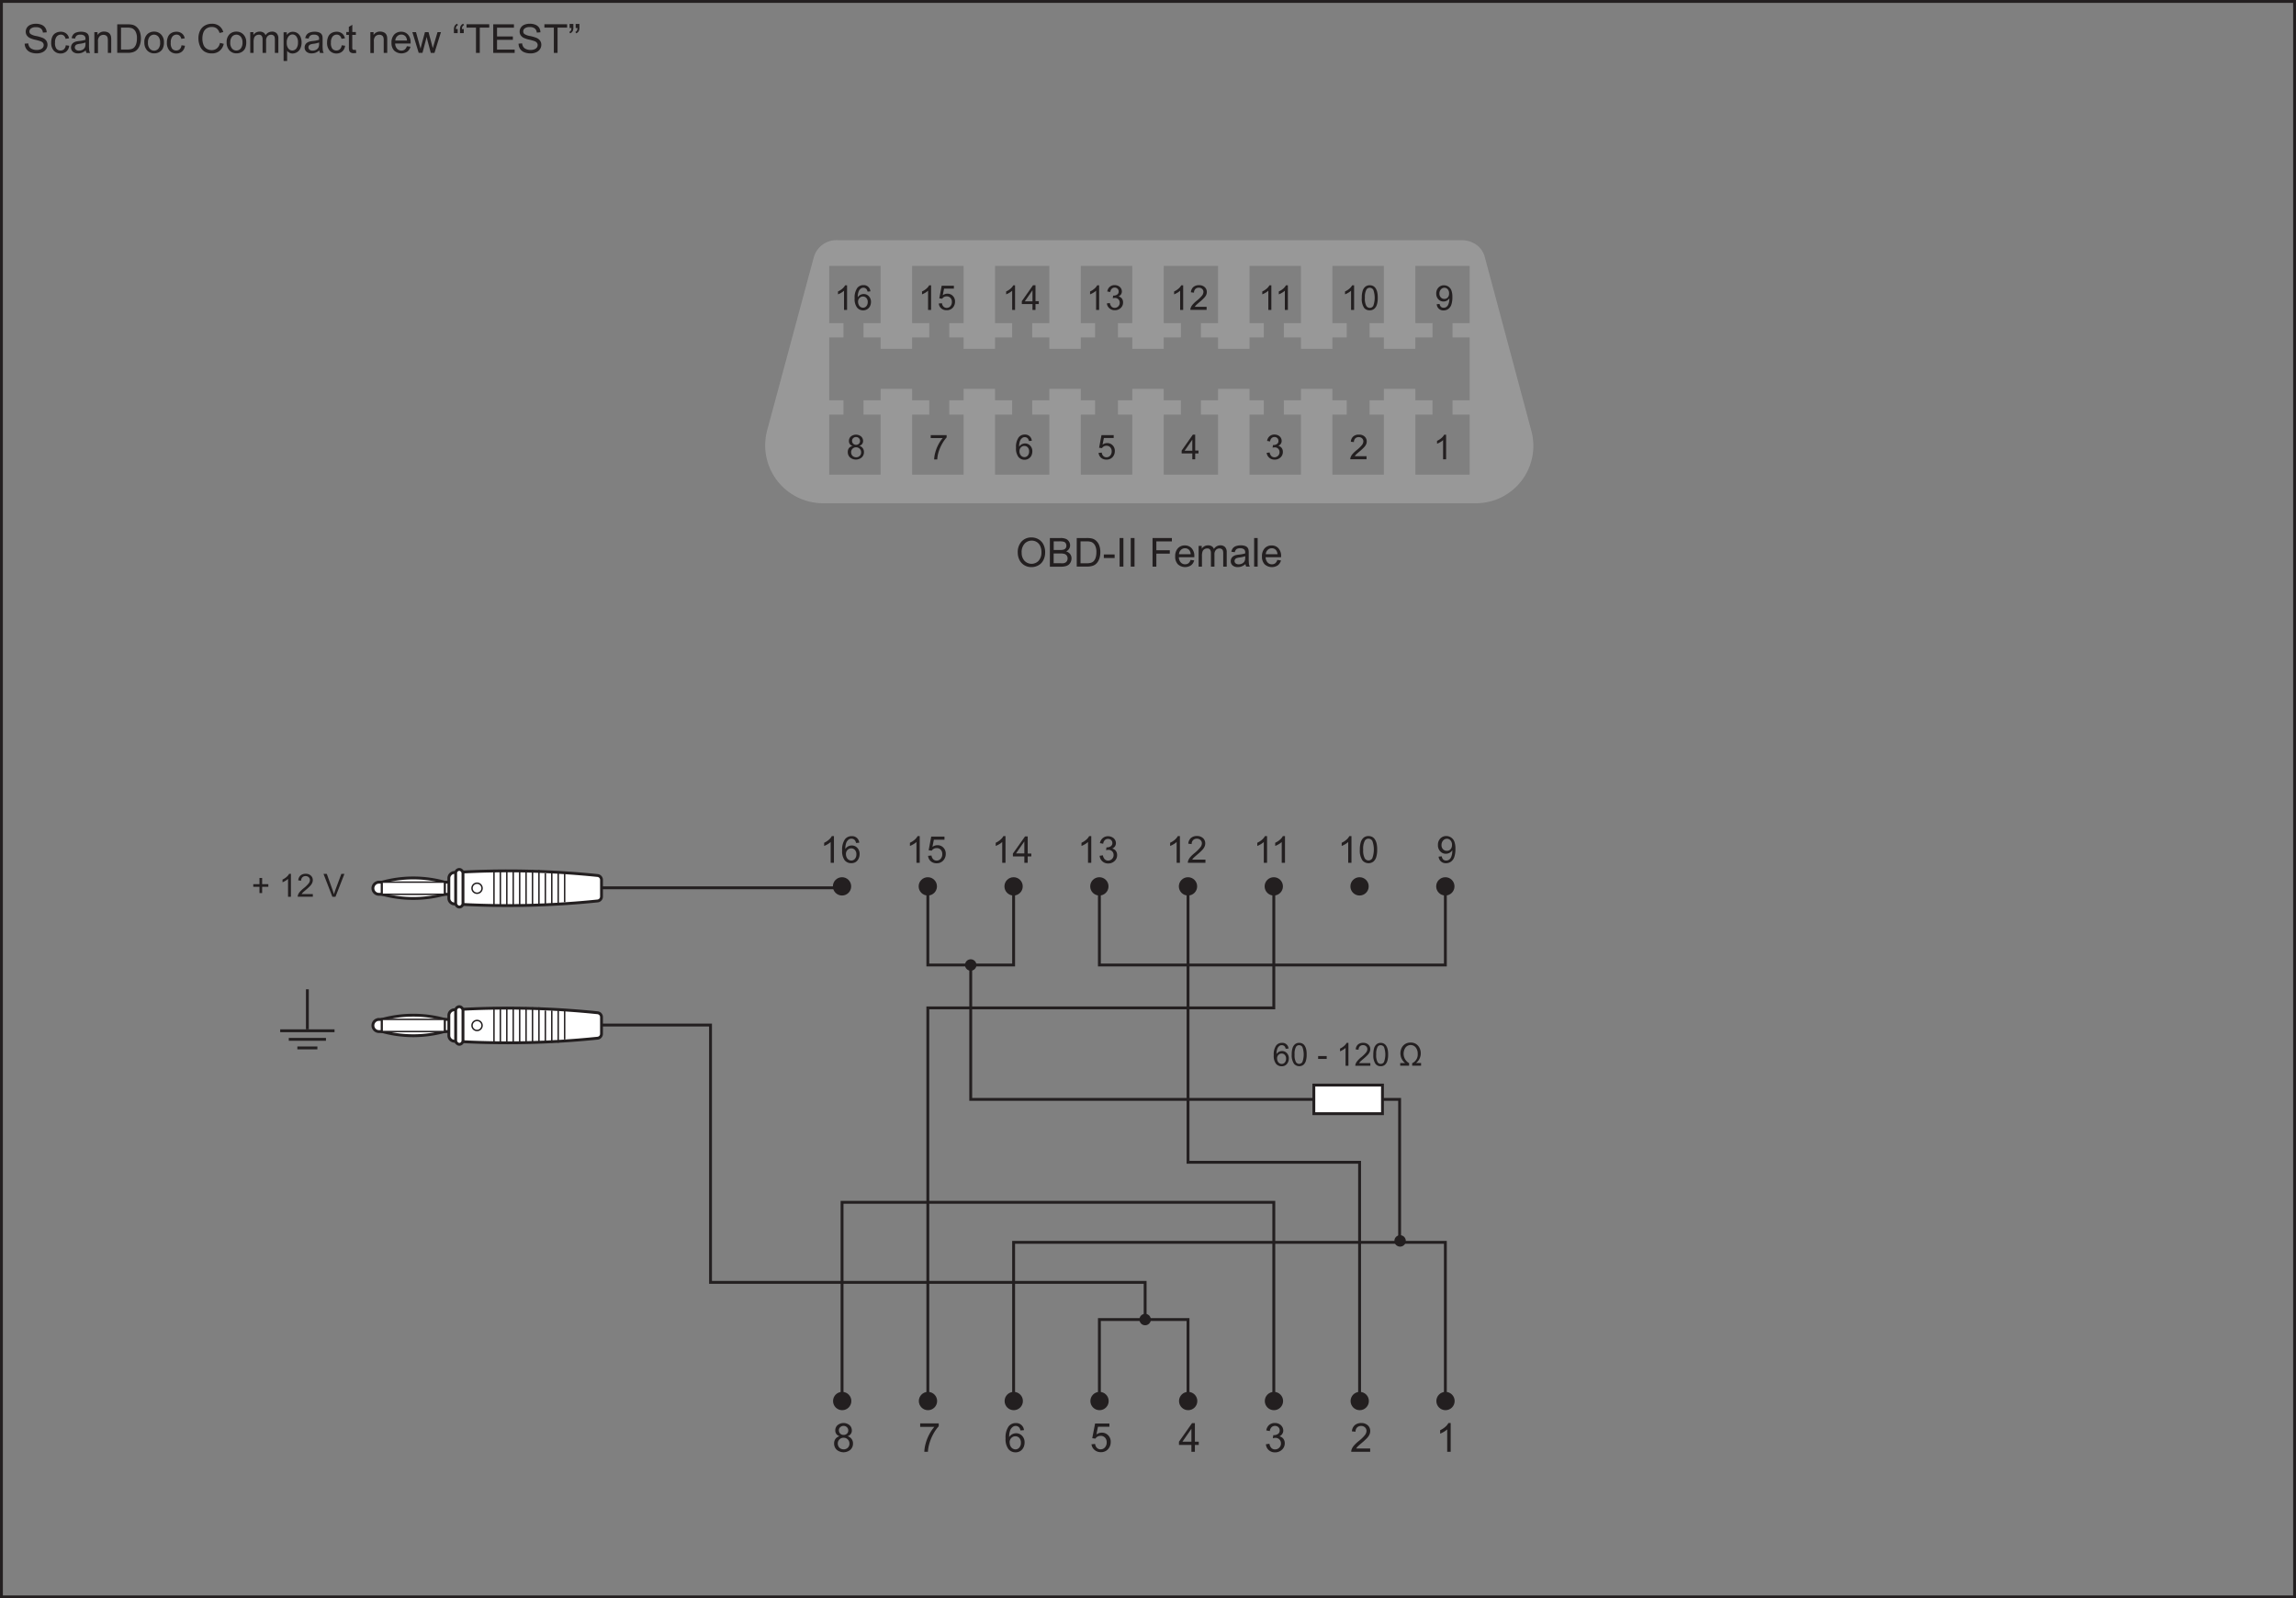 <svg id="Layer_1" data-name="Layer 1" xmlns="http://www.w3.org/2000/svg" viewBox="0 0 803 559"><rect x="0" y="0" width="803" height="559" fill="#808080" stroke="none"/><defs><style>.cls-1{fill:#231f20;}.cls-2,.cls-5{fill:none;}.cls-2,.cls-4,.cls-5{stroke:#231f20;stroke-miterlimit:10;}.cls-3{fill:#aaaaab;opacity:0.57;}.cls-4,.cls-6{fill:#fff;}.cls-5{stroke-width:0.5px;}</style></defs><title>sdcnew_test</title><path class="cls-1" d="M27.63,33.28l1.25-.11a2.76,2.76,0,0,0,.41,1.23,2.26,2.26,0,0,0,1,.78,3.82,3.82,0,0,0,1.54.3,3.68,3.68,0,0,0,1.34-.23A1.86,1.86,0,0,0,34,34.64a1.44,1.44,0,0,0,.28-0.86A1.31,1.31,0,0,0,34.05,33a2,2,0,0,0-.9-0.59,17.66,17.66,0,0,0-1.78-.49,9.14,9.14,0,0,1-1.93-.63,2.71,2.71,0,0,1-1.07-.93A2.29,2.29,0,0,1,28,29.07a2.55,2.55,0,0,1,.43-1.42,2.67,2.67,0,0,1,1.26-1,4.77,4.77,0,0,1,1.84-.34,5,5,0,0,1,2,.36,2.83,2.83,0,0,1,1.31,1.06,3,3,0,0,1,.49,1.58L34,29.4A2.05,2.05,0,0,0,33.34,28a2.7,2.7,0,0,0-1.75-.49,2.8,2.8,0,0,0-1.75.44A1.32,1.32,0,0,0,29.29,29a1.14,1.14,0,0,0,.39.89,5.28,5.28,0,0,0,2,.71,13.23,13.23,0,0,1,2.22.64,3,3,0,0,1,1.29,1,2.49,2.49,0,0,1,.42,1.43,2.73,2.73,0,0,1-.46,1.51,3,3,0,0,1-1.32,1.1,4.58,4.58,0,0,1-1.93.39,5.77,5.77,0,0,1-2.28-.4,3.19,3.19,0,0,1-1.44-1.19A3.38,3.38,0,0,1,27.63,33.28Z" transform="translate(-19 -18)"/><path class="cls-1" d="M42,33.84L43.21,34a3.14,3.14,0,0,1-1,2,3,3,0,0,1-2,.71,3.12,3.12,0,0,1-2.4-1,4,4,0,0,1-.91-2.79,5.05,5.05,0,0,1,.39-2.06,2.72,2.72,0,0,1,1.19-1.32,3.52,3.52,0,0,1,1.73-.44,3,3,0,0,1,1.93.6,2.74,2.74,0,0,1,1,1.7l-1.2.18a2,2,0,0,0-.6-1.1,1.57,1.57,0,0,0-1-.37,1.91,1.91,0,0,0-1.51.67,3.17,3.17,0,0,0-.58,2.11A3.27,3.27,0,0,0,38.71,35a1.82,1.82,0,0,0,1.46.66,1.72,1.72,0,0,0,1.21-.44A2.2,2.2,0,0,0,42,33.84Z" transform="translate(-19 -18)"/><path class="cls-1" d="M49,35.61a4.59,4.59,0,0,1-1.32.82,3.8,3.8,0,0,1-1.36.24,2.64,2.64,0,0,1-1.84-.58,1.93,1.93,0,0,1-.64-1.49,2,2,0,0,1,.88-1.68,3,3,0,0,1,.89-0.4,8.73,8.73,0,0,1,1.09-.18,11.25,11.25,0,0,0,2.19-.42c0-.17,0-0.28,0-0.32a1.36,1.36,0,0,0-.35-1.06,2.06,2.06,0,0,0-1.4-.42,2.17,2.17,0,0,0-1.28.3,1.86,1.86,0,0,0-.61,1.08l-1.2-.16a3,3,0,0,1,.54-1.25,2.36,2.36,0,0,1,1.09-.73,4.85,4.85,0,0,1,1.65-.26,4.36,4.36,0,0,1,1.51.22,2,2,0,0,1,.85.55,1.94,1.94,0,0,1,.38.84,6.93,6.93,0,0,1,.06,1.13v1.64a17.45,17.45,0,0,0,.08,2.17,2.74,2.74,0,0,0,.31.87H49.24A2.62,2.62,0,0,1,49,35.61Zm-0.1-2.75a9,9,0,0,1-2,.46,4.63,4.63,0,0,0-1.07.25,1.07,1.07,0,0,0-.49.4,1.09,1.09,0,0,0,.2,1.4,1.6,1.6,0,0,0,1.09.33,2.54,2.54,0,0,0,1.26-.31,1.92,1.92,0,0,0,.81-0.85,3,3,0,0,0,.2-1.23V32.86Z" transform="translate(-19 -18)"/><path class="cls-1" d="M52,36.5V29.24h1.11v1a2.61,2.61,0,0,1,2.31-1.2,3,3,0,0,1,1.21.24,1.9,1.9,0,0,1,.82.62,2.37,2.37,0,0,1,.38.91,7.06,7.06,0,0,1,.07,1.2V36.5H56.72V32.09A3.31,3.31,0,0,0,56.57,31a1.18,1.18,0,0,0-.51-0.59,1.62,1.62,0,0,0-.86-0.22,2,2,0,0,0-1.36.5,2.46,2.46,0,0,0-.57,1.89v4H52Z" transform="translate(-19 -18)"/><path class="cls-1" d="M60,36.5v-10h3.45a8.37,8.37,0,0,1,1.78.14,3.4,3.4,0,0,1,1.47.72,4.08,4.08,0,0,1,1.19,1.71,6.72,6.72,0,0,1,.39,2.38,7,7,0,0,1-.27,2,4.91,4.91,0,0,1-.68,1.46,3.63,3.63,0,0,1-.91.91,3.71,3.71,0,0,1-1.2.5,6.84,6.84,0,0,1-1.61.17H60Zm1.33-1.18h2.14A5.19,5.19,0,0,0,65,35.14a2.23,2.23,0,0,0,.9-0.52,3.16,3.16,0,0,0,.73-1.27,6.2,6.2,0,0,0,.26-1.93A4.66,4.66,0,0,0,66.39,29a2.6,2.6,0,0,0-1.25-1.13,5.18,5.18,0,0,0-1.72-.21H61.32v7.66Z" transform="translate(-19 -18)"/><path class="cls-1" d="M69.49,32.87a3.74,3.74,0,0,1,1.12-3,3.38,3.38,0,0,1,2.28-.81,3.26,3.26,0,0,1,2.45,1,3.73,3.73,0,0,1,1,2.71,4.8,4.8,0,0,1-.42,2.2,3,3,0,0,1-1.22,1.25,3.56,3.56,0,0,1-1.75.44,3.26,3.26,0,0,1-2.46-1A3.91,3.91,0,0,1,69.49,32.87Zm1.26,0A3.09,3.09,0,0,0,71.36,35a2,2,0,0,0,3.06,0A3.16,3.16,0,0,0,75,32.83a3,3,0,0,0-.61-2,2,2,0,0,0-3.05,0A3.08,3.08,0,0,0,70.75,32.87Z" transform="translate(-19 -18)"/><path class="cls-1" d="M82.47,33.84L83.68,34a3.14,3.14,0,0,1-1,2,3,3,0,0,1-2,.71,3.12,3.12,0,0,1-2.4-1,4,4,0,0,1-.91-2.79,5.05,5.05,0,0,1,.39-2.06,2.72,2.72,0,0,1,1.19-1.32,3.52,3.52,0,0,1,1.73-.44,3,3,0,0,1,1.93.6,2.74,2.74,0,0,1,1,1.7l-1.2.18a2,2,0,0,0-.6-1.1,1.57,1.57,0,0,0-1-.37,1.91,1.91,0,0,0-1.51.67,3.17,3.17,0,0,0-.58,2.11A3.27,3.27,0,0,0,79.18,35a1.82,1.82,0,0,0,1.46.66,1.72,1.72,0,0,0,1.21-.44A2.2,2.2,0,0,0,82.47,33.84Z" transform="translate(-19 -18)"/><path class="cls-1" d="M95.93,33l1.33,0.33a4.46,4.46,0,0,1-1.5,2.49,4.14,4.14,0,0,1-2.65.86A4.76,4.76,0,0,1,90.47,36a4.12,4.12,0,0,1-1.54-1.91,6.82,6.82,0,0,1-.53-2.69,5.9,5.9,0,0,1,.6-2.73,4.1,4.1,0,0,1,1.7-1.77,5,5,0,0,1,2.43-.6,4.11,4.11,0,0,1,2.53.77,4,4,0,0,1,1.43,2.15l-1.31.31a3.1,3.1,0,0,0-1-1.59,2.7,2.7,0,0,0-1.67-.5,3.24,3.24,0,0,0-1.93.55,2.92,2.92,0,0,0-1.09,1.49,6,6,0,0,0-.31,1.92,6.11,6.11,0,0,0,.37,2.23,2.78,2.78,0,0,0,1.16,1.43,3.25,3.25,0,0,0,1.7.47,2.85,2.85,0,0,0,1.89-.64A3.29,3.29,0,0,0,95.93,33Z" transform="translate(-19 -18)"/><path class="cls-1" d="M98.27,32.87a3.74,3.74,0,0,1,1.12-3,3.38,3.38,0,0,1,2.28-.81,3.26,3.26,0,0,1,2.45,1,3.73,3.73,0,0,1,1,2.71,4.8,4.8,0,0,1-.42,2.2,3,3,0,0,1-1.22,1.25,3.56,3.56,0,0,1-1.75.44,3.26,3.26,0,0,1-2.46-1A3.91,3.91,0,0,1,98.27,32.87Zm1.26,0a3.09,3.09,0,0,0,.61,2.09,2,2,0,0,0,3.06,0,3.16,3.16,0,0,0,.61-2.13,3,3,0,0,0-.61-2,2,2,0,0,0-3.05,0A3.08,3.08,0,0,0,99.54,32.87Z" transform="translate(-19 -18)"/><path class="cls-1" d="M106.52,36.5V29.24h1.1v1a2.59,2.59,0,0,1,.91-0.86,2.56,2.56,0,0,1,1.29-.32,2.39,2.39,0,0,1,1.32.33,1.79,1.79,0,0,1,.73.94,2.61,2.61,0,0,1,2.24-1.27,2.21,2.21,0,0,1,1.66.6,2.56,2.56,0,0,1,.58,1.84v5h-1.22V31.93a3.37,3.37,0,0,0-.12-1.06,1,1,0,0,0-.43-0.52,1.35,1.35,0,0,0-.74-0.2,1.72,1.72,0,0,0-1.27.51,2.24,2.24,0,0,0-.51,1.63V36.5h-1.23V31.79a2.07,2.07,0,0,0-.3-1.23,1.14,1.14,0,0,0-1-.41,1.79,1.79,0,0,0-1,.27,1.55,1.55,0,0,0-.64.8,4.5,4.5,0,0,0-.2,1.52V36.5h-1.23Z" transform="translate(-19 -18)"/><path class="cls-1" d="M118.18,39.29v-10h1.12v0.94a2.76,2.76,0,0,1,.9-0.83,2.46,2.46,0,0,1,1.21-.28,2.87,2.87,0,0,1,1.64.48,2.94,2.94,0,0,1,1.07,1.35,4.93,4.93,0,0,1,.36,1.91,4.85,4.85,0,0,1-.4,2,3,3,0,0,1-1.16,1.37,3,3,0,0,1-1.6.48,2.31,2.31,0,0,1-1.1-.26,2.52,2.52,0,0,1-.8-0.66v3.53h-1.23Zm1.11-6.37a3.16,3.16,0,0,0,.57,2.07,1.74,1.74,0,0,0,1.37.67,1.78,1.78,0,0,0,1.4-.69,3.29,3.29,0,0,0,.58-2.15,3.21,3.21,0,0,0-.57-2.08,1.72,1.72,0,0,0-1.36-.69,1.77,1.77,0,0,0-1.39.73A3.29,3.29,0,0,0,119.29,32.91Z" transform="translate(-19 -18)"/><path class="cls-1" d="M130.7,35.61a4.59,4.59,0,0,1-1.32.82,3.8,3.8,0,0,1-1.36.24,2.64,2.64,0,0,1-1.84-.58,1.93,1.93,0,0,1-.64-1.49,2,2,0,0,1,.88-1.68,3,3,0,0,1,.89-0.4,8.73,8.73,0,0,1,1.09-.18,11.25,11.25,0,0,0,2.19-.42c0-.17,0-0.28,0-0.32a1.36,1.36,0,0,0-.35-1.06,2.06,2.06,0,0,0-1.4-.42,2.17,2.17,0,0,0-1.28.3,1.86,1.86,0,0,0-.61,1.08l-1.2-.16a3,3,0,0,1,.54-1.25,2.36,2.36,0,0,1,1.09-.73,4.85,4.85,0,0,1,1.65-.26,4.36,4.36,0,0,1,1.51.22,2,2,0,0,1,.85.55,1.94,1.94,0,0,1,.38.84,6.93,6.93,0,0,1,.06,1.13v1.64a17.45,17.45,0,0,0,.08,2.17,2.74,2.74,0,0,0,.31.87h-1.29A2.62,2.62,0,0,1,130.7,35.61Zm-0.1-2.75a9,9,0,0,1-2,.46,4.63,4.63,0,0,0-1.07.25,1.07,1.07,0,0,0-.49.4,1.09,1.09,0,0,0,.2,1.4,1.6,1.6,0,0,0,1.09.33,2.54,2.54,0,0,0,1.26-.31,1.92,1.92,0,0,0,.81-0.85,3,3,0,0,0,.2-1.23V32.86Z" transform="translate(-19 -18)"/><path class="cls-1" d="M138.49,33.84L139.7,34a3.14,3.14,0,0,1-1,2,3,3,0,0,1-2,.71,3.12,3.12,0,0,1-2.4-1,4,4,0,0,1-.91-2.79,5.05,5.05,0,0,1,.39-2.06,2.72,2.72,0,0,1,1.19-1.32,3.52,3.52,0,0,1,1.73-.44,3,3,0,0,1,1.93.6,2.74,2.74,0,0,1,1,1.7l-1.2.18a2,2,0,0,0-.6-1.1,1.57,1.57,0,0,0-1-.37,1.91,1.91,0,0,0-1.51.67,3.17,3.17,0,0,0-.58,2.11A3.27,3.27,0,0,0,135.2,35a1.82,1.82,0,0,0,1.46.66,1.72,1.72,0,0,0,1.21-.44A2.2,2.2,0,0,0,138.49,33.84Z" transform="translate(-19 -18)"/><path class="cls-1" d="M143.44,35.4l0.18,1.09a4.57,4.57,0,0,1-.93.11,2.11,2.11,0,0,1-1-.21,1.19,1.19,0,0,1-.52-0.56,4.41,4.41,0,0,1-.15-1.45V30.2h-0.9v-1H141v-1.8l1.22-.74v2.54h1.24v1H142.2v4.25a2.14,2.14,0,0,0,.06.68,0.51,0.51,0,0,0,.21.24,0.82,0.82,0,0,0,.42.09A4,4,0,0,0,143.44,35.4Z" transform="translate(-19 -18)"/><path class="cls-1" d="M148.53,36.5V29.24h1.11v1a2.61,2.61,0,0,1,2.31-1.2,3,3,0,0,1,1.21.24,1.9,1.9,0,0,1,.82.62,2.37,2.37,0,0,1,.38.91,7.06,7.06,0,0,1,.07,1.2V36.5H153.2V32.09a3.31,3.31,0,0,0-.14-1.12,1.18,1.18,0,0,0-.51-0.59,1.62,1.62,0,0,0-.86-0.22,2,2,0,0,0-1.36.5,2.46,2.46,0,0,0-.57,1.89v4h-1.23Z" transform="translate(-19 -18)"/><path class="cls-1" d="M161.29,34.17l1.27,0.16a3.1,3.1,0,0,1-1.11,1.73,3.77,3.77,0,0,1-4.6-.37,3.83,3.83,0,0,1-.93-2.75,4,4,0,0,1,.94-2.84,3.19,3.19,0,0,1,2.45-1,3.1,3.1,0,0,1,2.38,1,3.94,3.94,0,0,1,.92,2.79q0,0.11,0,.33h-5.41a2.79,2.79,0,0,0,.68,1.83,2,2,0,0,0,1.52.64,1.88,1.88,0,0,0,1.16-.36A2.36,2.36,0,0,0,161.29,34.17Zm-4-2h4.05a2.46,2.46,0,0,0-.46-1.37,1.89,1.89,0,0,0-1.52-.71,2,2,0,0,0-1.43.57A2.25,2.25,0,0,0,157.25,32.18Z" transform="translate(-19 -18)"/><path class="cls-1" d="M165.44,36.5l-2.22-7.26h1.27l1.16,4.19L166.08,35l0.38-1.5,1.16-4.25h1.26L170,33.45l0.36,1.39,0.42-1.4,1.24-4.2h1.2l-2.27,7.26h-1.28l-1.16-4.35-0.28-1.24-1.47,5.58h-1.29Z" transform="translate(-19 -18)"/><path class="cls-1" d="M179.07,28.16v1.43h-1.32V28.46a3,3,0,0,1,.22-1.33,1.84,1.84,0,0,1,.91-0.83l0.3,0.48a1.1,1.1,0,0,0-.55.47,2,2,0,0,0-.2.91h0.64Zm2.12,0v1.43h-1.32V28.46a3,3,0,0,1,.22-1.33,1.84,1.84,0,0,1,.91-0.83l0.3,0.48a1.1,1.1,0,0,0-.55.47,2,2,0,0,0-.2.91h0.64Z" transform="translate(-19 -18)"/><path class="cls-1" d="M185.47,36.5V27.66h-3.3V26.48h7.94v1.18H186.8V36.5h-1.33Z" transform="translate(-19 -18)"/><path class="cls-1" d="M191.5,36.5v-10h7.25v1.18h-5.92v3.07h5.54v1.18h-5.54v3.41H199V36.5H191.5Z" transform="translate(-19 -18)"/><path class="cls-1" d="M200.36,33.28l1.25-.11a2.76,2.76,0,0,0,.41,1.23,2.26,2.26,0,0,0,1,.78,3.82,3.82,0,0,0,1.54.3,3.68,3.68,0,0,0,1.34-.23,1.86,1.86,0,0,0,.86-0.62,1.44,1.44,0,0,0,.28-0.86,1.31,1.31,0,0,0-.27-0.82,2,2,0,0,0-.9-0.59,17.66,17.66,0,0,0-1.78-.49,9.14,9.14,0,0,1-1.93-.63,2.71,2.71,0,0,1-1.07-.93,2.29,2.29,0,0,1-.35-1.25,2.55,2.55,0,0,1,.43-1.42,2.67,2.67,0,0,1,1.26-1,4.77,4.77,0,0,1,1.84-.34,5,5,0,0,1,2,.36,2.83,2.83,0,0,1,1.31,1.06A3,3,0,0,1,208,29.3l-1.27.1a2.05,2.05,0,0,0-.69-1.44,2.7,2.7,0,0,0-1.75-.49,2.8,2.8,0,0,0-1.75.44A1.32,1.32,0,0,0,202,29a1.14,1.14,0,0,0,.39.89,5.28,5.28,0,0,0,2,.71,13.23,13.23,0,0,1,2.22.64,3,3,0,0,1,1.29,1,2.49,2.49,0,0,1,.42,1.43,2.73,2.73,0,0,1-.46,1.51,3,3,0,0,1-1.32,1.1,4.58,4.58,0,0,1-1.93.39,5.77,5.77,0,0,1-2.28-.4,3.19,3.19,0,0,1-1.44-1.19A3.38,3.38,0,0,1,200.36,33.28Z" transform="translate(-19 -18)"/><path class="cls-1" d="M212.7,36.5V27.66h-3.3V26.48h7.94v1.18H214V36.5H212.7Z" transform="translate(-19 -18)"/><path class="cls-1" d="M218.21,27.81V26.38h1.32v1.13a3,3,0,0,1-.21,1.32,1.87,1.87,0,0,1-.92.83l-0.3-.49a1.07,1.07,0,0,0,.55-0.48,2,2,0,0,0,.2-0.89h-0.64Zm2.12,0V26.38h1.32v1.13a3,3,0,0,1-.21,1.32,1.87,1.87,0,0,1-.92.83l-0.3-.49a1.07,1.07,0,0,0,.55-0.48,2,2,0,0,0,.2-0.89h-0.64Z" transform="translate(-19 -18)"/><path class="cls-1" d="M374.95,211.29a5.45,5.45,0,0,1,1.34-3.91,4.56,4.56,0,0,1,3.46-1.41,4.8,4.8,0,0,1,2.5.66,4.33,4.33,0,0,1,1.7,1.85,6,6,0,0,1,.58,2.69,5.91,5.91,0,0,1-.62,2.73,4.2,4.2,0,0,1-1.74,1.82,5,5,0,0,1-2.43.62,4.74,4.74,0,0,1-2.53-.68,4.4,4.4,0,0,1-1.69-1.87A5.66,5.66,0,0,1,374.95,211.29Zm1.37,0a4,4,0,0,0,1,2.85,3.4,3.4,0,0,0,4.91,0,4.26,4.26,0,0,0,1-3,5.13,5.13,0,0,0-.41-2.14,3.18,3.18,0,0,0-1.21-1.42,3.28,3.28,0,0,0-1.79-.5,3.39,3.39,0,0,0-2.42,1A4.32,4.32,0,0,0,376.31,211.31Z" transform="translate(-19 -18)"/><path class="cls-1" d="M386.18,216.17v-10h3.76a4.66,4.66,0,0,1,1.84.3,2.37,2.37,0,0,1,1.09.94,2.47,2.47,0,0,1,.39,1.32,2.27,2.27,0,0,1-.35,1.21,2.49,2.49,0,0,1-1.05.92,2.62,2.62,0,0,1,1.4.91,2.44,2.44,0,0,1,.49,1.52,2.93,2.93,0,0,1-.3,1.31,2.54,2.54,0,0,1-.73.93,3.07,3.07,0,0,1-1.1.5,6.66,6.66,0,0,1-1.62.17h-3.82Zm1.33-5.81h2.17a4.83,4.83,0,0,0,1.26-.12,1.4,1.4,0,0,0,.76-0.5,1.44,1.44,0,0,0,.26-0.87,1.61,1.61,0,0,0-.24-0.88,1.21,1.21,0,0,0-.68-0.52,5.72,5.72,0,0,0-1.52-.14h-2v3Zm0,4.63H390a5.77,5.77,0,0,0,.9,0,2.17,2.17,0,0,0,.77-0.27,1.45,1.45,0,0,0,.51-0.56,1.74,1.74,0,0,0,.2-0.84,1.67,1.67,0,0,0-.29-1,1.52,1.52,0,0,0-.8-0.58,4.93,4.93,0,0,0-1.47-.17h-2.32V215Z" transform="translate(-19 -18)"/><path class="cls-1" d="M395.58,216.17v-10H399a8.37,8.37,0,0,1,1.78.14,3.4,3.4,0,0,1,1.47.72,4.08,4.08,0,0,1,1.19,1.71,6.72,6.72,0,0,1,.39,2.38,7,7,0,0,1-.27,2,4.91,4.91,0,0,1-.68,1.46,3.63,3.63,0,0,1-.91.91,3.71,3.71,0,0,1-1.2.5,6.84,6.84,0,0,1-1.61.17h-3.62ZM396.9,215H399a5.19,5.19,0,0,0,1.56-.18,2.23,2.23,0,0,0,.9-0.52,3.16,3.16,0,0,0,.73-1.27,6.2,6.2,0,0,0,.26-1.93,4.66,4.66,0,0,0-.52-2.42,2.6,2.6,0,0,0-1.25-1.13,5.18,5.18,0,0,0-1.72-.21H396.9V215Z" transform="translate(-19 -18)"/><path class="cls-1" d="M405.05,213.16v-1.24h3.78v1.24h-3.78Z" transform="translate(-19 -18)"/><path class="cls-1" d="M410.57,216.17v-10h1.33v10h-1.33Z" transform="translate(-19 -18)"/><path class="cls-1" d="M414.46,216.17v-10h1.33v10h-1.33Z" transform="translate(-19 -18)"/><path class="cls-1" d="M422.09,216.17v-10h6.76v1.18h-5.43v3.1h4.7v1.18h-4.7v4.55h-1.33Z" transform="translate(-19 -18)"/><path class="cls-1" d="M435.38,213.83l1.27,0.16a3.11,3.11,0,0,1-1.11,1.73,3.78,3.78,0,0,1-4.6-.37,3.83,3.83,0,0,1-.93-2.75,4,4,0,0,1,.94-2.84,3.19,3.19,0,0,1,2.45-1,3.1,3.1,0,0,1,2.38,1,3.94,3.94,0,0,1,.92,2.79c0,0.07,0,.18,0,0.33h-5.41a2.78,2.78,0,0,0,.68,1.83,2,2,0,0,0,1.52.64,1.88,1.88,0,0,0,1.16-.36A2.37,2.37,0,0,0,435.38,213.83Zm-4-2h4.05a2.46,2.46,0,0,0-.46-1.37,1.89,1.89,0,0,0-1.52-.71,2,2,0,0,0-1.43.57A2.25,2.25,0,0,0,431.34,211.84Z" transform="translate(-19 -18)"/><path class="cls-1" d="M438.2,216.17v-7.26h1.1v1a2.56,2.56,0,0,1,2.2-1.18,2.39,2.39,0,0,1,1.32.33,1.79,1.79,0,0,1,.73.94,2.61,2.61,0,0,1,2.24-1.27,2.21,2.21,0,0,1,1.66.6,2.56,2.56,0,0,1,.58,1.84v5h-1.22V211.6a3.35,3.35,0,0,0-.12-1.06,1,1,0,0,0-.43-0.52,1.36,1.36,0,0,0-.74-0.2,1.72,1.72,0,0,0-1.27.51,2.24,2.24,0,0,0-.51,1.63v4.22h-1.23v-4.72a2.08,2.08,0,0,0-.3-1.23,1.14,1.14,0,0,0-1-.41,1.79,1.79,0,0,0-1,.27,1.55,1.55,0,0,0-.64.8,4.49,4.49,0,0,0-.2,1.52v3.77H438.2Z" transform="translate(-19 -18)"/><path class="cls-1" d="M454.6,215.27a4.59,4.59,0,0,1-1.32.82,3.8,3.8,0,0,1-1.36.24,2.64,2.64,0,0,1-1.84-.58,1.93,1.93,0,0,1-.64-1.49,2,2,0,0,1,.24-1,2,2,0,0,1,.64-0.71,3,3,0,0,1,.89-0.4,8.7,8.7,0,0,1,1.09-.18,11.27,11.27,0,0,0,2.19-.42c0-.17,0-0.28,0-0.32a1.36,1.36,0,0,0-.35-1.06,2.06,2.06,0,0,0-1.4-.42,2.18,2.18,0,0,0-1.28.3,1.86,1.86,0,0,0-.61,1.08l-1.2-.16a3,3,0,0,1,.54-1.25,2.36,2.36,0,0,1,1.09-.73,4.84,4.84,0,0,1,1.65-.26,4.36,4.36,0,0,1,1.51.22,2,2,0,0,1,.85.55,2,2,0,0,1,.38.84,6.93,6.93,0,0,1,.06,1.13v1.64a17.59,17.59,0,0,0,.08,2.17,2.74,2.74,0,0,0,.31.87h-1.29A2.6,2.6,0,0,1,454.6,215.27Zm-0.1-2.75a9,9,0,0,1-2,.46,4.62,4.62,0,0,0-1.07.25,1.07,1.07,0,0,0-.49.4,1.09,1.09,0,0,0,.2,1.4,1.61,1.61,0,0,0,1.09.33,2.54,2.54,0,0,0,1.26-.31,1.92,1.92,0,0,0,.81-0.85,3,3,0,0,0,.2-1.23v-0.45Z" transform="translate(-19 -18)"/><path class="cls-1" d="M457.62,216.17v-10h1.23v10h-1.23Z" transform="translate(-19 -18)"/><path class="cls-1" d="M465.73,213.83L467,214a3.11,3.11,0,0,1-1.11,1.73,3.78,3.78,0,0,1-4.6-.37,3.83,3.83,0,0,1-.93-2.75,4,4,0,0,1,.94-2.84,3.19,3.19,0,0,1,2.45-1,3.1,3.1,0,0,1,2.38,1,3.94,3.94,0,0,1,.92,2.79c0,0.07,0,.18,0,0.33h-5.41a2.78,2.78,0,0,0,.68,1.83,2,2,0,0,0,1.52.64A1.88,1.88,0,0,0,465,215,2.37,2.37,0,0,0,465.73,213.83Zm-4-2h4.05a2.46,2.46,0,0,0-.46-1.37,1.89,1.89,0,0,0-1.52-.71,2,2,0,0,0-1.43.57A2.25,2.25,0,0,0,461.69,211.84Z" transform="translate(-19 -18)"/><rect class="cls-2" x="0.5" y="0.5" width="802" height="558"/><path class="cls-3" d="M554.59,168.75l-16.31-60.89c-1-3.71-4.36-5.86-8.2-5.86H311.81a8.21,8.21,0,0,0-8.2,6L287.3,168.53A20.24,20.24,0,0,0,306.67,194H535.22A20.06,20.06,0,0,0,554.59,168.75ZM533,131h-6v5h6v22h-6v5h6v21H514V163h6v-5h-6v-4H503v4h-5v5h5v21H485V163h5v-5h-5v-4H474v4h-6v5h6v21H456V163h5v-5h-5v-4H445v4h-6v5h6v21H426V163h6v-5h-6v-4H415v4h-5v5h5v21H397V163h5v-5h-5v-4H386v4h-6v5h6v21H367V163h6v-5h-6v-4H356v4h-5v5h5v21H338V163h6v-5h-6v-4H327v4h-6v5h6v21H309V163h5v-5h-5V136h5v-5h-5V111h18v20h-6v5h6v4h11v-4h6v-5h-6V111h18v20h-5v5h5v4h11v-4h6v-5h-6V111h19v20h-6v5h6v4h11v-4h5v-5h-5V111h18v20h-5v5h5v4h11v-4h6v-5h-6V111h19v20h-6v5h6v4h11v-4h5v-5h-5V111h18v20h-6v5h6v4h11v-4h5v-5h-5V111h18v20h-5v5h5v4h11v-4h6v-5h-6V111h19v20Z" transform="translate(-19 -18)"/><path class="cls-1" d="M315.24,126.39h-1.05v-6.72a5.45,5.45,0,0,1-1,.73,7.08,7.08,0,0,1-1.11.54v-1a6.37,6.37,0,0,0,1.55-1,4,4,0,0,0,.94-1.15h0.68v8.63Z" transform="translate(-19 -18)"/><path class="cls-1" d="M323.41,119.9l-1,.08a2,2,0,0,0-.4-0.9,1.4,1.4,0,0,0-1.05-.45,1.45,1.45,0,0,0-.88.28,2.4,2.4,0,0,0-.79,1.06,5.54,5.54,0,0,0-.3,2,2.44,2.44,0,0,1,.93-0.86,2.51,2.51,0,0,1,1.15-.28,2.39,2.39,0,0,1,1.8.78,2.79,2.79,0,0,1,.74,2,3.3,3.3,0,0,1-.35,1.5,2.54,2.54,0,0,1-1,1.06,2.62,2.62,0,0,1-1.38.37,2.7,2.7,0,0,1-2.15-1,4.9,4.9,0,0,1-.83-3.2,5.73,5.73,0,0,1,.92-3.62,2.64,2.64,0,0,1,2.16-1A2.3,2.3,0,0,1,323.41,119.9Zm-4.31,3.7a2.45,2.45,0,0,0,.23,1,1.72,1.72,0,0,0,.65.76,1.62,1.62,0,0,0,.87.26,1.49,1.49,0,0,0,1.15-.54,2.12,2.12,0,0,0,.48-1.46,2,2,0,0,0-.47-1.4,1.56,1.56,0,0,0-1.2-.51,1.63,1.63,0,0,0-1.21.51A1.85,1.85,0,0,0,319.1,123.6Z" transform="translate(-19 -18)"/><path class="cls-1" d="M317.22,174a2,2,0,0,1-1-.69,1.79,1.79,0,0,1-.32-1.07,2.09,2.09,0,0,1,.67-1.58,2.84,2.84,0,0,1,3.6,0,2.11,2.11,0,0,1,.69,1.59,1.75,1.75,0,0,1-.31,1,2,2,0,0,1-1,.68,2.31,2.31,0,0,1,1.2.83,2.29,2.29,0,0,1,.41,1.37,2.47,2.47,0,0,1-.78,1.85,3.17,3.17,0,0,1-4.1,0,2.5,2.5,0,0,1-.78-1.88,2.27,2.27,0,0,1,.42-1.4A2.13,2.13,0,0,1,317.22,174Zm-0.55,2.18a1.91,1.91,0,0,0,.21.87,1.51,1.51,0,0,0,.64.65,1.86,1.86,0,0,0,.91.23,1.7,1.7,0,0,0,1.25-.49,1.66,1.66,0,0,0,.49-1.24,1.69,1.69,0,0,0-.51-1.26,1.74,1.74,0,0,0-1.27-.5A1.68,1.68,0,0,0,316.67,176.16Zm0.34-4a1.34,1.34,0,0,0,.39,1,1.39,1.39,0,0,0,1,.39,1.36,1.36,0,0,0,1-.38,1.27,1.27,0,0,0,.39-0.94,1.32,1.32,0,0,0-.4-1,1.37,1.37,0,0,0-1-.4,1.38,1.38,0,0,0-1,.39A1.24,1.24,0,0,0,317,172.2Z" transform="translate(-19 -18)"/><path class="cls-1" d="M344.63,126.39h-1.05v-6.72a5.45,5.45,0,0,1-1,.73,7.08,7.08,0,0,1-1.11.54v-1a6.37,6.37,0,0,0,1.55-1,4,4,0,0,0,.94-1.15h0.68v8.63Z" transform="translate(-19 -18)"/><path class="cls-1" d="M347.33,124.14l1.11-.09a2,2,0,0,0,.57,1.22,1.55,1.55,0,0,0,1.08.41,1.68,1.68,0,0,0,1.29-.57,2.16,2.16,0,0,0,.53-1.52,2,2,0,0,0-.51-1.42,1.77,1.77,0,0,0-1.33-.52,1.84,1.84,0,0,0-.92.23,1.79,1.79,0,0,0-.64.6l-1-.13,0.83-4.41h4.27v1h-3.43l-0.46,2.31a2.8,2.8,0,0,1,1.62-.54,2.57,2.57,0,0,1,1.9.78,2.72,2.72,0,0,1,.77,2,3.13,3.13,0,0,1-.68,2,2.72,2.72,0,0,1-2.26,1,2.78,2.78,0,0,1-1.91-.66A2.56,2.56,0,0,1,347.33,124.14Z" transform="translate(-19 -18)"/><path class="cls-1" d="M344.51,171.18v-1h5.56V171a11.72,11.72,0,0,0-1.63,2.32,14.13,14.13,0,0,0-1.25,3,11.06,11.06,0,0,0-.4,2.36h-1.08a10.53,10.53,0,0,1,.4-2.45,12.86,12.86,0,0,1,1.09-2.77,11.87,11.87,0,0,1,1.51-2.25h-4.21Z" transform="translate(-19 -18)"/><path class="cls-1" d="M374,126.39H373v-6.72a5.45,5.45,0,0,1-1,.73,7.08,7.08,0,0,1-1.11.54v-1a6.37,6.37,0,0,0,1.55-1,4,4,0,0,0,.94-1.15H374v8.63Z" transform="translate(-19 -18)"/><path class="cls-1" d="M380.1,126.39v-2.06h-3.73v-1l3.92-5.57h0.86v5.57h1.16v1h-1.16v2.06H380.1Zm0-3v-3.87l-2.69,3.87h2.69Z" transform="translate(-19 -18)"/><path class="cls-1" d="M379.85,172.16l-1,.08a2,2,0,0,0-.4-0.9,1.4,1.4,0,0,0-1.05-.45,1.45,1.45,0,0,0-.88.28,2.4,2.4,0,0,0-.79,1.06,5.54,5.54,0,0,0-.3,2,2.44,2.44,0,0,1,.93-0.86,2.51,2.51,0,0,1,1.15-.28,2.39,2.39,0,0,1,1.8.78,2.79,2.79,0,0,1,.74,2,3.3,3.3,0,0,1-.35,1.5,2.54,2.54,0,0,1-1,1.06,2.62,2.62,0,0,1-1.38.37,2.7,2.7,0,0,1-2.15-1,4.9,4.9,0,0,1-.83-3.2,5.73,5.73,0,0,1,.92-3.62,2.64,2.64,0,0,1,2.16-1A2.3,2.3,0,0,1,379.85,172.16Zm-4.31,3.7a2.45,2.45,0,0,0,.23,1,1.72,1.72,0,0,0,.65.76,1.62,1.62,0,0,0,.87.26,1.49,1.49,0,0,0,1.15-.54,2.12,2.12,0,0,0,.48-1.46,2,2,0,0,0-.47-1.4,1.56,1.56,0,0,0-1.2-.51,1.63,1.63,0,0,0-1.21.51A1.85,1.85,0,0,0,375.55,175.86Z" transform="translate(-19 -18)"/><path class="cls-1" d="M403.4,126.39h-1.05v-6.72a5.45,5.45,0,0,1-1,.73,7.08,7.08,0,0,1-1.11.54v-1a6.37,6.37,0,0,0,1.55-1,4,4,0,0,0,.94-1.15h0.68v8.63Z" transform="translate(-19 -18)"/><path class="cls-1" d="M406.11,124.12l1.05-.14a2.32,2.32,0,0,0,.62,1.29,1.53,1.53,0,0,0,1.06.4,1.7,1.7,0,0,0,1.26-.52,1.74,1.74,0,0,0,.51-1.28,1.62,1.62,0,0,0-.47-1.2,1.64,1.64,0,0,0-1.21-.47,3,3,0,0,0-.74.12l0.12-.93h0.17a2.17,2.17,0,0,0,1.21-.35,1.2,1.2,0,0,0,.54-1.08,1.28,1.28,0,0,0-.39-1,1.39,1.39,0,0,0-1-.38,1.44,1.44,0,0,0-1,.39,1.94,1.94,0,0,0-.53,1.16l-1.05-.19a2.71,2.71,0,0,1,.88-1.64,2.54,2.54,0,0,1,1.71-.58,2.81,2.81,0,0,1,1.29.3,2.18,2.18,0,0,1,.91.82,2.11,2.11,0,0,1,.31,1.11,1.81,1.81,0,0,1-.3,1,2,2,0,0,1-.88.73,2,2,0,0,1,1.18.73,2.22,2.22,0,0,1,.42,1.39,2.54,2.54,0,0,1-.82,1.91,2.89,2.89,0,0,1-2.07.78,2.7,2.7,0,0,1-1.88-.67A2.61,2.61,0,0,1,406.11,124.12Z" transform="translate(-19 -18)"/><path class="cls-1" d="M403.22,176.39l1.11-.09a2,2,0,0,0,.57,1.22,1.55,1.55,0,0,0,1.08.41,1.68,1.68,0,0,0,1.29-.57,2.16,2.16,0,0,0,.53-1.52,2,2,0,0,0-.51-1.42,1.77,1.77,0,0,0-1.33-.52,1.84,1.84,0,0,0-.92.23,1.79,1.79,0,0,0-.64.6l-1-.13,0.83-4.41h4.27v1h-3.43l-0.46,2.31a2.8,2.8,0,0,1,1.62-.54,2.57,2.57,0,0,1,1.9.78,2.72,2.72,0,0,1,.77,2,3.13,3.13,0,0,1-.68,2,2.72,2.72,0,0,1-2.26,1,2.78,2.78,0,0,1-1.91-.66A2.56,2.56,0,0,1,403.22,176.39Z" transform="translate(-19 -18)"/><path class="cls-1" d="M432.79,126.39h-1.05v-6.72a5.45,5.45,0,0,1-1,.73,7.08,7.08,0,0,1-1.11.54v-1a6.37,6.37,0,0,0,1.55-1,4,4,0,0,0,.94-1.15h0.68v8.63Z" transform="translate(-19 -18)"/><path class="cls-1" d="M441,125.37v1h-5.68a1.87,1.87,0,0,1,.12-0.73,3.87,3.87,0,0,1,.69-1.14,10.88,10.88,0,0,1,1.38-1.3,11.7,11.7,0,0,0,1.89-1.82,2.18,2.18,0,0,0,.49-1.27,1.41,1.41,0,0,0-.45-1.06,1.62,1.62,0,0,0-1.17-.43,1.65,1.65,0,0,0-1.22.46,1.73,1.73,0,0,0-.46,1.27l-1.08-.11a2.67,2.67,0,0,1,.84-1.85,2.86,2.86,0,0,1,2-.64,2.72,2.72,0,0,1,2,.69,2.25,2.25,0,0,1,.72,1.7,2.58,2.58,0,0,1-.21,1,3.93,3.93,0,0,1-.7,1,17.06,17.06,0,0,1-1.63,1.51q-0.95.8-1.22,1.08a3.47,3.47,0,0,0-.45.57H441Z" transform="translate(-19 -18)"/><path class="cls-1" d="M436,178.64v-2.06h-3.73v-1l3.92-5.57H437v5.57h1.16v1H437v2.06H436Zm0-3v-3.87l-2.69,3.87H436Z" transform="translate(-19 -18)"/><path class="cls-1" d="M463.63,126.39h-1.05v-6.72a5.44,5.44,0,0,1-1,.73,7.09,7.09,0,0,1-1.11.54v-1a6.37,6.37,0,0,0,1.55-1,4,4,0,0,0,.94-1.15h0.68v8.63Z" transform="translate(-19 -18)"/><path class="cls-1" d="M469.41,126.39h-1.05v-6.72a5.44,5.44,0,0,1-1,.73,7.09,7.09,0,0,1-1.11.54v-1a6.37,6.37,0,0,0,1.55-1,4,4,0,0,0,.94-1.15h0.68v8.63Z" transform="translate(-19 -18)"/><path class="cls-1" d="M462,176.38l1.05-.14a2.32,2.32,0,0,0,.62,1.29,1.52,1.52,0,0,0,1.06.4,1.71,1.71,0,0,0,1.26-.52,1.74,1.74,0,0,0,.51-1.28,1.62,1.62,0,0,0-.47-1.2,1.64,1.64,0,0,0-1.21-.47,3,3,0,0,0-.74.12l0.12-.93h0.17a2.17,2.17,0,0,0,1.21-.35,1.2,1.2,0,0,0,.54-1.08,1.28,1.28,0,0,0-.39-1,1.39,1.39,0,0,0-1-.38,1.44,1.44,0,0,0-1,.39,1.94,1.94,0,0,0-.53,1.16l-1.05-.19a2.71,2.71,0,0,1,.88-1.64,2.54,2.54,0,0,1,1.71-.58,2.81,2.81,0,0,1,1.29.3,2.19,2.19,0,0,1,.91.82,2.11,2.11,0,0,1,.31,1.11,1.81,1.81,0,0,1-.3,1,2,2,0,0,1-.88.73,2,2,0,0,1,1.18.73,2.22,2.22,0,0,1,.42,1.39,2.54,2.54,0,0,1-.82,1.91,2.89,2.89,0,0,1-2.07.78,2.7,2.7,0,0,1-1.88-.67A2.61,2.61,0,0,1,462,176.38Z" transform="translate(-19 -18)"/><path class="cls-1" d="M492.57,126.39h-1.05v-6.72a5.44,5.44,0,0,1-1,.73,7.09,7.09,0,0,1-1.11.54v-1a6.37,6.37,0,0,0,1.55-1,4,4,0,0,0,.94-1.15h0.68v8.63Z" transform="translate(-19 -18)"/><path class="cls-1" d="M495.27,122.15a7.86,7.86,0,0,1,.31-2.45,3.05,3.05,0,0,1,.93-1.43,2.38,2.38,0,0,1,1.55-.5,2.54,2.54,0,0,1,1.21.28,2.32,2.32,0,0,1,.86.8,4.31,4.31,0,0,1,.53,1.28,8.49,8.49,0,0,1,.19,2,7.88,7.88,0,0,1-.31,2.44,3,3,0,0,1-.93,1.44,2.38,2.38,0,0,1-1.56.51,2.36,2.36,0,0,1-2-.89A5.66,5.66,0,0,1,495.27,122.15Zm1.08,0a5.38,5.38,0,0,0,.5,2.82,1.41,1.41,0,0,0,2.44,0,8.27,8.27,0,0,0,0-5.63,1.47,1.47,0,0,0-1.23-.7,1.35,1.35,0,0,0-1.16.62A5.45,5.45,0,0,0,496.36,122.15Z" transform="translate(-19 -18)"/><path class="cls-1" d="M496.93,177.63v1h-5.68a1.87,1.87,0,0,1,.12-0.73,3.87,3.87,0,0,1,.69-1.14,10.9,10.9,0,0,1,1.38-1.3,11.7,11.7,0,0,0,1.89-1.82,2.18,2.18,0,0,0,.49-1.27,1.41,1.41,0,0,0-.45-1.06,1.61,1.61,0,0,0-1.17-.43,1.65,1.65,0,0,0-1.22.46,1.73,1.73,0,0,0-.46,1.27l-1.08-.11a2.67,2.67,0,0,1,.84-1.85,2.86,2.86,0,0,1,2-.64,2.72,2.72,0,0,1,2,.69,2.25,2.25,0,0,1,.72,1.7,2.58,2.58,0,0,1-.21,1,3.94,3.94,0,0,1-.7,1,17,17,0,0,1-1.62,1.51q-0.95.8-1.22,1.08a3.47,3.47,0,0,0-.45.57h4.21Z" transform="translate(-19 -18)"/><path class="cls-1" d="M521.48,124.4l1-.09a1.76,1.76,0,0,0,.49,1,1.35,1.35,0,0,0,.93.32,1.61,1.61,0,0,0,.85-0.22,1.82,1.82,0,0,0,.6-0.59,3.5,3.5,0,0,0,.39-1,5.29,5.29,0,0,0,.16-1.29s0-.12,0-0.21a2.41,2.41,0,0,1-.86.82,2.35,2.35,0,0,1-1.19.31,2.4,2.4,0,0,1-1.8-.77,2.83,2.83,0,0,1-.74-2,2.9,2.9,0,0,1,.77-2.1,2.57,2.57,0,0,1,1.93-.8,2.76,2.76,0,0,1,1.53.45,2.82,2.82,0,0,1,1.05,1.29,6.34,6.34,0,0,1,.36,2.42,7.82,7.82,0,0,1-.36,2.62,3.07,3.07,0,0,1-1.06,1.49,2.76,2.76,0,0,1-1.66.51A2.27,2.27,0,0,1,521.48,124.4Zm4.32-3.79a2.06,2.06,0,0,0-.48-1.44,1.52,1.52,0,0,0-1.16-.53,1.61,1.61,0,0,0-1.22.57,2.13,2.13,0,0,0-.52,1.49,1.84,1.84,0,0,0,.5,1.33,1.63,1.63,0,0,0,1.22.51,1.57,1.57,0,0,0,1.21-.51A2,2,0,0,0,525.8,120.61Z" transform="translate(-19 -18)"/><path class="cls-1" d="M524.75,178.64h-1.05v-6.72a5.44,5.44,0,0,1-1,.73,7.09,7.09,0,0,1-1.11.54v-1a6.37,6.37,0,0,0,1.55-1,4,4,0,0,0,.94-1.15h0.68v8.63Z" transform="translate(-19 -18)"/><path class="cls-1" d="M310.66,319.76h-1.14v-7.28a5.89,5.89,0,0,1-1.08.79,7.7,7.7,0,0,1-1.2.59v-1.11a6.87,6.87,0,0,0,1.68-1.09,4.28,4.28,0,0,0,1-1.24h0.74v9.34Z" transform="translate(-19 -18)"/><path class="cls-1" d="M319.52,312.73l-1.14.09a2.15,2.15,0,0,0-.43-1,1.52,1.52,0,0,0-1.14-.49,1.57,1.57,0,0,0-1,.3,2.61,2.61,0,0,0-.85,1.15,6,6,0,0,0-.32,2.15,2.65,2.65,0,0,1,1-.93,2.71,2.71,0,0,1,1.25-.3,2.59,2.59,0,0,1,1.95.84,3,3,0,0,1,.8,2.17,3.59,3.59,0,0,1-.38,1.63,2.76,2.76,0,0,1-1,1.15,2.84,2.84,0,0,1-1.5.4,2.93,2.93,0,0,1-2.33-1,5.31,5.31,0,0,1-.9-3.46,6.21,6.21,0,0,1,1-3.92,2.86,2.86,0,0,1,2.34-1.07A2.49,2.49,0,0,1,319.52,312.73Zm-4.67,4a2.64,2.64,0,0,0,.25,1.13,1.87,1.87,0,0,0,.7.82,1.76,1.76,0,0,0,.95.28,1.61,1.61,0,0,0,1.24-.58,2.3,2.3,0,0,0,.52-1.59,2.15,2.15,0,0,0-.51-1.52,1.69,1.69,0,0,0-1.29-.56,1.76,1.76,0,0,0-1.31.56A2,2,0,0,0,314.85,316.74Z" transform="translate(-19 -18)"/><circle class="cls-1" cx="294.49" cy="310" r="3.2"/><path class="cls-1" d="M340.66,319.76h-1.14v-7.28a5.89,5.89,0,0,1-1.08.79,7.7,7.7,0,0,1-1.2.59v-1.11a6.87,6.87,0,0,0,1.68-1.09,4.28,4.28,0,0,0,1-1.24h0.74v9.34Z" transform="translate(-19 -18)"/><path class="cls-1" d="M343.59,317.32l1.2-.1a2.15,2.15,0,0,0,.62,1.32,1.68,1.68,0,0,0,1.17.44,1.83,1.83,0,0,0,1.4-.62,2.34,2.34,0,0,0,.57-1.65,2.12,2.12,0,0,0-.55-1.54,1.92,1.92,0,0,0-1.44-.56,2,2,0,0,0-1,.25,1.94,1.94,0,0,0-.7.65l-1.07-.14,0.9-4.78h4.63v1.09h-3.71l-0.5,2.5a3,3,0,0,1,1.76-.58,2.78,2.78,0,0,1,2.06.84,3,3,0,0,1,.84,2.17,3.39,3.39,0,0,1-.74,2.18,3,3,0,0,1-2.44,1.13,3,3,0,0,1-2.07-.71A2.77,2.77,0,0,1,343.59,317.32Z" transform="translate(-19 -18)"/><circle class="cls-1" cx="324.49" cy="310" r="3.2"/><path class="cls-1" d="M370.66,319.76h-1.14v-7.28a5.89,5.89,0,0,1-1.08.79,7.7,7.7,0,0,1-1.2.59v-1.11a6.87,6.87,0,0,0,1.68-1.09,4.28,4.28,0,0,0,1-1.24h0.74v9.34Z" transform="translate(-19 -18)"/><path class="cls-1" d="M377.25,319.76v-2.23h-4v-1l4.25-6h0.93v6h1.26v1h-1.26v2.23h-1.14Zm0-3.28v-4.2l-2.91,4.2h2.91Z" transform="translate(-19 -18)"/><circle class="cls-1" cx="354.49" cy="310" r="3.2"/><path class="cls-1" d="M400.66,319.76h-1.14v-7.28a5.89,5.89,0,0,1-1.08.79,7.7,7.7,0,0,1-1.2.59v-1.11a6.87,6.87,0,0,0,1.68-1.09,4.28,4.28,0,0,0,1-1.24h0.74v9.34Z" transform="translate(-19 -18)"/><path class="cls-1" d="M403.59,317.3l1.14-.15a2.51,2.51,0,0,0,.67,1.4,1.66,1.66,0,0,0,1.15.43,1.85,1.85,0,0,0,1.36-.56,1.88,1.88,0,0,0,.56-1.38,1.76,1.76,0,0,0-.51-1.3,1.78,1.78,0,0,0-1.31-.51,3.27,3.27,0,0,0-.81.13l0.13-1h0.18a2.35,2.35,0,0,0,1.31-.38,1.31,1.31,0,0,0,.58-1.17,1.39,1.39,0,0,0-.43-1,1.51,1.51,0,0,0-1.1-.41,1.56,1.56,0,0,0-1.11.42,2.1,2.1,0,0,0-.57,1.26l-1.14-.2a2.93,2.93,0,0,1,1-1.78,2.75,2.75,0,0,1,1.85-.63,3,3,0,0,1,1.4.33,2.36,2.36,0,0,1,1,.89,2.29,2.29,0,0,1,.34,1.2,2,2,0,0,1-.32,1.1,2.21,2.21,0,0,1-1,.79,2.16,2.16,0,0,1,1.28.79,2.41,2.41,0,0,1,.46,1.5,2.75,2.75,0,0,1-.89,2.07,3.13,3.13,0,0,1-2.25.85,2.92,2.92,0,0,1-2-.73A2.82,2.82,0,0,1,403.59,317.3Z" transform="translate(-19 -18)"/><circle class="cls-1" cx="384.49" cy="310" r="3.2"/><path class="cls-1" d="M431.66,319.76h-1.14v-7.28a5.89,5.89,0,0,1-1.08.79,7.7,7.7,0,0,1-1.2.59v-1.11a6.85,6.85,0,0,0,1.68-1.09,4.27,4.27,0,0,0,1-1.24h0.74v9.34Z" transform="translate(-19 -18)"/><path class="cls-1" d="M440.59,318.66v1.1h-6.15a2,2,0,0,1,.13-0.79,4.2,4.2,0,0,1,.75-1.24,11.74,11.74,0,0,1,1.5-1.41,12.73,12.73,0,0,0,2-2,2.36,2.36,0,0,0,.53-1.37,1.53,1.53,0,0,0-.49-1.15,1.75,1.75,0,0,0-1.27-.47,1.78,1.78,0,0,0-1.32.5,1.87,1.87,0,0,0-.5,1.37l-1.17-.12a2.89,2.89,0,0,1,.91-2,3.1,3.1,0,0,1,2.11-.69,3,3,0,0,1,2.12.74,2.44,2.44,0,0,1,.78,1.84,2.79,2.79,0,0,1-.23,1.1,4.26,4.26,0,0,1-.76,1.14,18.43,18.43,0,0,1-1.76,1.64q-1,.86-1.32,1.17a3.78,3.78,0,0,0-.48.62h4.56Z" transform="translate(-19 -18)"/><path class="cls-1" d="M469.65,384.72l-1,.08a1.85,1.85,0,0,0-.37-0.84,1.3,1.3,0,0,0-1-.42,1.35,1.35,0,0,0-.82.26,2.24,2.24,0,0,0-.73,1,5.16,5.16,0,0,0-.28,1.85,2.26,2.26,0,0,1,.87-0.8,2.34,2.34,0,0,1,1.07-.26,2.22,2.22,0,0,1,1.67.72,2.59,2.59,0,0,1,.69,1.87,3.06,3.06,0,0,1-.32,1.4,2.36,2.36,0,0,1-.89,1,2.44,2.44,0,0,1-1.29.34,2.51,2.51,0,0,1-2-.9,4.56,4.56,0,0,1-.77-3,5.33,5.33,0,0,1,.86-3.37,2.46,2.46,0,0,1,2-.92A2.14,2.14,0,0,1,469.65,384.72Zm-4,3.44a2.27,2.27,0,0,0,.21,1,1.61,1.61,0,0,0,.6.71,1.51,1.51,0,0,0,.81.24,1.39,1.39,0,0,0,1.07-.5,2,2,0,0,0,.45-1.36,1.84,1.84,0,0,0-.44-1.3,1.45,1.45,0,0,0-1.11-.48,1.51,1.51,0,0,0-1.13.48A1.72,1.72,0,0,0,465.64,388.16Z" transform="translate(-19 -18)"/><path class="cls-1" d="M470.77,386.81a7.31,7.31,0,0,1,.29-2.28,2.84,2.84,0,0,1,.87-1.33,2.22,2.22,0,0,1,1.45-.47,2.35,2.35,0,0,1,1.13.26,2.15,2.15,0,0,1,.8.75,4,4,0,0,1,.5,1.19,7.9,7.9,0,0,1,.18,1.89,7.35,7.35,0,0,1-.29,2.27,2.83,2.83,0,0,1-.86,1.33,2.43,2.43,0,0,1-3.27-.36A5.27,5.27,0,0,1,470.77,386.81Zm1,0a5,5,0,0,0,.46,2.62,1.32,1.32,0,0,0,2.27,0,7.69,7.69,0,0,0,0-5.24,1.37,1.37,0,0,0-1.15-.65,1.26,1.26,0,0,0-1.08.57A5.07,5.07,0,0,0,471.77,386.81Z" transform="translate(-19 -18)"/><path class="cls-1" d="M480,388.35v-1h3v1h-3Z" transform="translate(-19 -18)"/><path class="cls-1" d="M490.59,390.75h-1V384.5a5,5,0,0,1-.93.68,6.68,6.68,0,0,1-1,.51v-0.95a5.9,5.9,0,0,0,1.44-.94,3.68,3.68,0,0,0,.87-1.07h0.63v8Z" transform="translate(-19 -18)"/><path class="cls-1" d="M498.26,389.81v0.94H493a1.74,1.74,0,0,1,.12-0.68,3.59,3.59,0,0,1,.65-1.06A10.12,10.12,0,0,1,495,387.8a10.82,10.82,0,0,0,1.76-1.69,2,2,0,0,0,.46-1.18,1.31,1.31,0,0,0-.42-1,1.5,1.5,0,0,0-1.09-.4,1.53,1.53,0,0,0-1.13.42,1.61,1.61,0,0,0-.43,1.18l-1-.1a2.48,2.48,0,0,1,.78-1.72,2.66,2.66,0,0,1,1.82-.59,2.53,2.53,0,0,1,1.82.64,2.09,2.09,0,0,1,.67,1.58,2.42,2.42,0,0,1-.2.94,3.67,3.67,0,0,1-.65,1,15.83,15.83,0,0,1-1.51,1.41q-0.88.74-1.13,1a3.23,3.23,0,0,0-.41.53h3.92Z" transform="translate(-19 -18)"/><path class="cls-1" d="M499.31,386.81a7.31,7.31,0,0,1,.29-2.28,2.83,2.83,0,0,1,.87-1.33,2.21,2.21,0,0,1,1.45-.47A2.35,2.35,0,0,1,503,383a2.14,2.14,0,0,1,.8.75,4,4,0,0,1,.5,1.19,7.9,7.9,0,0,1,.18,1.89,7.35,7.35,0,0,1-.29,2.27,2.84,2.84,0,0,1-.86,1.33,2.22,2.22,0,0,1-1.45.47,2.19,2.19,0,0,1-1.82-.83A5.26,5.26,0,0,1,499.31,386.81Zm1,0a5,5,0,0,0,.46,2.62,1.31,1.31,0,0,0,2.27,0,7.67,7.67,0,0,0,0-5.24,1.37,1.37,0,0,0-1.15-.65,1.26,1.26,0,0,0-1.08.57A5.07,5.07,0,0,0,500.32,386.81Z" transform="translate(-19 -18)"/><path class="cls-1" d="M508.69,389.81h1.74a4.36,4.36,0,0,1-1.22-5.32,3.37,3.37,0,0,1,1.23-1.36,3.52,3.52,0,0,1,1.91-.5,3.44,3.44,0,0,1,1.84.46,3.53,3.53,0,0,1,1.22,1.31,4.12,4.12,0,0,1,.48,2,4.25,4.25,0,0,1-1.66,3.38H516v0.94h-3.11v-0.88a3.3,3.3,0,0,0,1.94-3.28,3.43,3.43,0,0,0-.68-2.2,2.28,2.28,0,0,0-3.58,0,3.8,3.8,0,0,0,1.25,5.47v0.88h-3.11v-0.94Z" transform="translate(-19 -18)"/><circle class="cls-1" cx="415.49" cy="310" r="3.2"/><path class="cls-1" d="M462.14,319.76H461v-7.28a5.89,5.89,0,0,1-1.08.79,7.7,7.7,0,0,1-1.2.59v-1.11a6.85,6.85,0,0,0,1.68-1.09,4.27,4.27,0,0,0,1-1.24h0.74v9.34Z" transform="translate(-19 -18)"/><path class="cls-1" d="M468.41,319.76h-1.14v-7.28a5.9,5.9,0,0,1-1.08.79,7.7,7.7,0,0,1-1.2.59v-1.11a6.88,6.88,0,0,0,1.68-1.09,4.3,4.3,0,0,0,1-1.24h0.74v9.34Z" transform="translate(-19 -18)"/><circle class="cls-1" cx="445.49" cy="310" r="3.2"/><path class="cls-1" d="M491.66,319.76h-1.14v-7.28a5.89,5.89,0,0,1-1.08.79,7.7,7.7,0,0,1-1.2.59v-1.11a6.85,6.85,0,0,0,1.68-1.09,4.27,4.27,0,0,0,1-1.24h0.74v9.34Z" transform="translate(-19 -18)"/><path class="cls-1" d="M494.59,315.17a8.55,8.55,0,0,1,.34-2.66,3.3,3.3,0,0,1,1-1.55,2.58,2.58,0,0,1,1.69-.55,2.75,2.75,0,0,1,1.31.3,2.51,2.51,0,0,1,.93.87,4.68,4.68,0,0,1,.58,1.38,9.2,9.2,0,0,1,.21,2.2,8.52,8.52,0,0,1-.34,2.64,3.29,3.29,0,0,1-1,1.55,2.83,2.83,0,0,1-3.81-.42A6.14,6.14,0,0,1,494.59,315.17Zm1.17,0a5.83,5.83,0,0,0,.54,3,1.53,1.53,0,0,0,2.65,0,8.95,8.95,0,0,0,0-6.1,1.59,1.59,0,0,0-1.34-.75,1.46,1.46,0,0,0-1.26.67A5.9,5.9,0,0,0,495.76,315.17Z" transform="translate(-19 -18)"/><circle class="cls-1" cx="475.49" cy="310" r="3.2"/><path class="cls-1" d="M522.14,317.6l1.1-.1a1.92,1.92,0,0,0,.53,1.12,1.47,1.47,0,0,0,1,.35,1.75,1.75,0,0,0,.92-0.24,2,2,0,0,0,.65-0.64,3.79,3.79,0,0,0,.42-1.09,5.74,5.74,0,0,0,.17-1.4c0-.05,0-0.13,0-0.23a2.62,2.62,0,0,1-.94.88,2.55,2.55,0,0,1-1.29.34,2.6,2.6,0,0,1-2-.84,3.07,3.07,0,0,1-.8-2.21,3.14,3.14,0,0,1,.83-2.28,2.79,2.79,0,0,1,2.09-.86,3,3,0,0,1,1.66.49,3.05,3.05,0,0,1,1.14,1.39,6.87,6.87,0,0,1,.39,2.62,8.49,8.49,0,0,1-.39,2.84,3.34,3.34,0,0,1-1.15,1.61,3,3,0,0,1-1.79.55A2.46,2.46,0,0,1,522.14,317.6Zm4.68-4.11a2.24,2.24,0,0,0-.52-1.56,1.64,1.64,0,0,0-1.26-.58,1.74,1.74,0,0,0-1.33.62,2.31,2.31,0,0,0-.56,1.61,2,2,0,0,0,.54,1.44,1.77,1.77,0,0,0,1.32.55,1.69,1.69,0,0,0,1.3-.55A2.19,2.19,0,0,0,526.82,313.5Z" transform="translate(-19 -18)"/><circle class="cls-1" cx="505.49" cy="310" r="3.2"/><path class="cls-1" d="M312.63,520.32a2.32,2.32,0,0,1-1.13-.8,2.09,2.09,0,0,1-.37-1.24,2.43,2.43,0,0,1,.79-1.84,3.31,3.31,0,0,1,4.2,0,2.47,2.47,0,0,1,.8,1.86,2,2,0,0,1-.37,1.21,2.31,2.31,0,0,1-1.11.8,2.56,2.56,0,0,1,1.89,2.57,2.88,2.88,0,0,1-.91,2.16,3.7,3.7,0,0,1-4.79,0,2.92,2.92,0,0,1-.91-2.19,2.65,2.65,0,0,1,.5-1.64A2.48,2.48,0,0,1,312.63,520.32ZM312,522.87a2.22,2.22,0,0,0,.25,1,1.77,1.77,0,0,0,.74.76,2.16,2.16,0,0,0,1.06.27,2,2,0,0,0,1.46-.57,1.94,1.94,0,0,0,.57-1.44,2,2,0,0,0-.59-1.47,2,2,0,0,0-1.48-.58A2,2,0,0,0,312,522.87Zm0.4-4.63a1.56,1.56,0,0,0,.46,1.16,1.62,1.62,0,0,0,1.19.45,1.59,1.59,0,0,0,1.17-.45,1.48,1.48,0,0,0,.45-1.1,1.53,1.53,0,0,0-.47-1.14,1.59,1.59,0,0,0-1.17-.46,1.61,1.61,0,0,0-1.17.45A1.45,1.45,0,0,0,312.38,518.24Z" transform="translate(-19 -18)"/><circle class="cls-1" cx="294.55" cy="490" r="3.2"/><path class="cls-1" d="M340.82,517v-1.18h6.49v1a13.64,13.64,0,0,0-1.9,2.71A16.48,16.48,0,0,0,344,523a12.89,12.89,0,0,0-.47,2.75h-1.26a12.28,12.28,0,0,1,.46-2.86,15,15,0,0,1,1.27-3.23,13.86,13.86,0,0,1,1.77-2.62h-4.91Z" transform="translate(-19 -18)"/><circle class="cls-1" cx="324.55" cy="490" r="3.2"/><path class="cls-1" d="M377.12,518.19l-1.22.1a2.31,2.31,0,0,0-.46-1.05,1.63,1.63,0,0,0-1.23-.53,1.69,1.69,0,0,0-1,.33,2.81,2.81,0,0,0-.92,1.24,6.47,6.47,0,0,0-.35,2.32,2.85,2.85,0,0,1,1.09-1,2.92,2.92,0,0,1,1.35-.33,2.79,2.79,0,0,1,2.1.91,3.25,3.25,0,0,1,.86,2.34,3.86,3.86,0,0,1-.41,1.75,3,3,0,0,1-1.12,1.24,3.05,3.05,0,0,1-1.61.43,3.15,3.15,0,0,1-2.51-1.13,5.71,5.71,0,0,1-1-3.73,6.69,6.69,0,0,1,1.07-4.22,3.09,3.09,0,0,1,2.52-1.15A2.69,2.69,0,0,1,377.12,518.19Zm-5,4.32a2.85,2.85,0,0,0,.27,1.22,2,2,0,0,0,.76.88,1.89,1.89,0,0,0,1,.3,1.74,1.74,0,0,0,1.34-.63,2.48,2.48,0,0,0,.56-1.71,2.32,2.32,0,0,0-.55-1.64,1.82,1.82,0,0,0-1.39-.6,1.9,1.9,0,0,0-1.42.6A2.16,2.16,0,0,0,372.1,522.51Z" transform="translate(-19 -18)"/><circle class="cls-1" cx="354.55" cy="490" r="3.2"/><path class="cls-1" d="M400.74,523.13L402,523a2.32,2.32,0,0,0,.67,1.42,1.81,1.81,0,0,0,1.26.48,2,2,0,0,0,1.5-.67,2.53,2.53,0,0,0,.62-1.78,2.29,2.29,0,0,0-.59-1.66,2.06,2.06,0,0,0-1.55-.61,2.15,2.15,0,0,0-1.07.27,2.08,2.08,0,0,0-.75.7L401,521l1-5.15h5V517h-4l-0.54,2.69a3.26,3.26,0,0,1,1.89-.63,3,3,0,0,1,2.21.91,3.18,3.18,0,0,1,.9,2.34,3.65,3.65,0,0,1-.79,2.35,3.18,3.18,0,0,1-2.63,1.22,3.24,3.24,0,0,1-2.23-.77A3,3,0,0,1,400.74,523.13Z" transform="translate(-19 -18)"/><circle class="cls-1" cx="384.55" cy="490" r="3.2"/><path class="cls-1" d="M435.68,525.76v-2.4h-4.35v-1.13l4.57-6.49h1v6.49h1.35v1.13h-1.35v2.4h-1.23Zm0-3.53v-4.52l-3.14,4.52h3.14Z" transform="translate(-19 -18)"/><circle class="cls-1" cx="415.55" cy="490" r="3.2"/><path class="cls-1" d="M461.74,523.11l1.23-.16a2.71,2.71,0,0,0,.72,1.51,1.78,1.78,0,0,0,1.24.46,2,2,0,0,0,1.47-.6,2,2,0,0,0,.6-1.49,1.89,1.89,0,0,0-.55-1.4,1.91,1.91,0,0,0-1.41-.55,3.54,3.54,0,0,0-.87.14l0.14-1.08h0.2a2.54,2.54,0,0,0,1.42-.41,1.4,1.4,0,0,0,.63-1.26,1.5,1.5,0,0,0-.46-1.12,1.63,1.63,0,0,0-1.18-.45,1.67,1.67,0,0,0-1.2.45,2.26,2.26,0,0,0-.62,1.35l-1.23-.22a3.16,3.16,0,0,1,1-1.92,3,3,0,0,1,2-.68,3.27,3.27,0,0,1,1.51.35,2.55,2.55,0,0,1,1.06,1,2.47,2.47,0,0,1,.37,1.29,2.11,2.11,0,0,1-.35,1.18,2.38,2.38,0,0,1-1,.85,2.33,2.33,0,0,1,1.38.85,2.59,2.59,0,0,1,.49,1.62,3,3,0,0,1-1,2.22,3.37,3.37,0,0,1-2.42.91,3.15,3.15,0,0,1-2.19-.79A3,3,0,0,1,461.74,523.11Z" transform="translate(-19 -18)"/><circle class="cls-1" cx="445.55" cy="490" r="3.2"/><path class="cls-1" d="M498.2,524.57v1.18h-6.62a2.15,2.15,0,0,1,.14-0.85,4.52,4.52,0,0,1,.81-1.33,12.72,12.72,0,0,1,1.61-1.52,13.61,13.61,0,0,0,2.21-2.12,2.54,2.54,0,0,0,.57-1.48,1.64,1.64,0,0,0-.52-1.23,1.88,1.88,0,0,0-1.36-.5,1.92,1.92,0,0,0-1.42.53,2,2,0,0,0-.54,1.48l-1.26-.13a3.11,3.11,0,0,1,1-2.16,3.33,3.33,0,0,1,2.28-.74,3.18,3.18,0,0,1,2.28.8,2.62,2.62,0,0,1,.84,2,3,3,0,0,1-.25,1.18,4.59,4.59,0,0,1-.82,1.22,20,20,0,0,1-1.9,1.76q-1.11.93-1.42,1.26a4,4,0,0,0-.52.67h4.92Z" transform="translate(-19 -18)"/><circle class="cls-1" cx="475.55" cy="490" r="3.2"/><path class="cls-1" d="M526.37,525.76h-1.23v-7.84a6.41,6.41,0,0,1-1.17.85,8.2,8.2,0,0,1-1.29.63v-1.19a7.43,7.43,0,0,0,1.8-1.18,4.63,4.63,0,0,0,1.09-1.34h0.79v10.06Z" transform="translate(-19 -18)"/><circle class="cls-1" cx="505.55" cy="490" r="3.2"/><polyline class="cls-2" points="354.5 310 354.5 337.5 324.5 337.5 324.5 310"/><polyline class="cls-2" points="505.5 310 505.5 337.5 384.5 337.5 384.5 310"/><polyline class="cls-2" points="505.5 490 505.5 434.5 354.5 434.5 354.5 490"/><polyline class="cls-2" points="445.5 490 445.5 420.5 294.5 420.5 294.5 490"/><polyline class="cls-2" points="339.5 337 339.5 384.5 489.5 384.5 489.5 433"/><circle class="cls-1" cx="339.5" cy="337.5" r="2"/><circle class="cls-1" cx="489.67" cy="434" r="2"/><circle class="cls-1" cx="400.5" cy="461.5" r="2"/><rect class="cls-4" x="459.5" y="379.5" width="24" height="10"/><polyline class="cls-2" points="324.5 490 324.5 352.5 445.5 352.5 445.5 310"/><polyline class="cls-2" points="415.5 489 415.5 461.5 384.5 461.5 384.5 489"/><line class="cls-2" x1="107.5" y1="346" x2="107.5" y2="360"/><line class="cls-2" x1="117" y1="360.5" x2="98" y2="360.5"/><line class="cls-2" x1="114" y1="363.5" x2="101" y2="363.5"/><line class="cls-2" x1="111" y1="366.5" x2="104" y2="366.5"/><line class="cls-2" x1="294" y1="310.5" x2="184" y2="310.5"/><path class="cls-1" d="M109.75,330.34v-2.19h-2.17v-0.92h2.17v-2.17h0.93v2.17h2.17v0.92h-2.17v2.19h-0.93Z" transform="translate(-19 -18)"/><path class="cls-1" d="M120.74,331.63h-1v-6.25a5.08,5.08,0,0,1-.93.68,6.73,6.73,0,0,1-1,.51v-0.95a5.91,5.91,0,0,0,1.44-.94,3.68,3.68,0,0,0,.87-1.07h0.63v8Z" transform="translate(-19 -18)"/><path class="cls-1" d="M128.41,330.69v0.94h-5.28a1.72,1.72,0,0,1,.11-0.68,3.6,3.6,0,0,1,.65-1.06,10.17,10.17,0,0,1,1.28-1.21,10.86,10.86,0,0,0,1.76-1.69,2,2,0,0,0,.46-1.18,1.31,1.31,0,0,0-.42-1,1.51,1.51,0,0,0-1.09-.4,1.53,1.53,0,0,0-1.13.42,1.61,1.61,0,0,0-.43,1.18l-1-.1a2.48,2.48,0,0,1,.78-1.72,2.66,2.66,0,0,1,1.81-.59,2.53,2.53,0,0,1,1.82.64,2.09,2.09,0,0,1,.67,1.58,2.41,2.41,0,0,1-.2.94,3.67,3.67,0,0,1-.65,1,15.83,15.83,0,0,1-1.51,1.41q-0.88.74-1.13,1a3.22,3.22,0,0,0-.41.53h3.92Z" transform="translate(-19 -18)"/><path class="cls-1" d="M135.24,331.63l-3.1-8h1.15l2.08,5.8q0.25,0.7.42,1.31,0.19-.65.43-1.31l2.16-5.8h1.08l-3.13,8h-1.08Z" transform="translate(-19 -18)"/><polyline class="cls-2" points="183 358.5 248.5 358.5 248.5 448.5 400.5 448.5 400.5 462"/><path class="cls-4" d="M132.54,308.53h26.22a0,0,0,0,1,0,0v4.25a0,0,0,0,1,0,0H132.54a2.12,2.12,0,0,1-2.12-2.12v0a2.12,2.12,0,0,1,2.12-2.12Z"/><path class="cls-4" d="M228,333.1a307.25,307.25,0,0,1-50.14,1.05,2,2,0,0,1-1.88-2v-7a2,2,0,0,1,1.88-2A307.25,307.25,0,0,1,228,324.2a1.52,1.52,0,0,1,1.37,1.52v5.87A1.52,1.52,0,0,1,228,333.1Z" transform="translate(-19 -18)"/><circle class="cls-5" cx="166.84" cy="310.65" r="1.76"/><rect class="cls-4" x="159.36" y="304.07" width="2.56" height="13.17" rx="1.28" ry="1.28"/><line class="cls-5" x1="172.76" y1="304.3" x2="172.76" y2="316.66"/><line class="cls-5" x1="175" y1="304.3" x2="175" y2="316.66"/><line class="cls-5" x1="177.25" y1="304.3" x2="177.25" y2="316.66"/><line class="cls-5" x1="179.5" y1="304.3" x2="179.5" y2="316.66"/><line class="cls-5" x1="181.75" y1="304.3" x2="181.75" y2="316.66"/><line class="cls-5" x1="183.99" y1="304.3" x2="183.99" y2="316.66"/><line class="cls-5" x1="186.24" y1="304.3" x2="186.24" y2="316.66"/><line class="cls-5" x1="188.49" y1="304.3" x2="188.49" y2="316.66"/><line class="cls-5" x1="190.73" y1="305.43" x2="190.73" y2="316.66"/><line class="cls-5" x1="192.98" y1="305.43" x2="192.98" y2="316.66"/><line class="cls-5" x1="195.23" y1="305.43" x2="195.23" y2="316.66"/><line class="cls-5" x1="197.48" y1="305.43" x2="197.48" y2="315.54"/><path class="cls-6" d="M174.45,330.77a41.3,41.3,0,0,1-21.8,0v-4.25a41.31,41.31,0,0,1,21.8,0v4.25Z" transform="translate(-19 -18)"/><path class="cls-2" d="M174.45,330.77a41.3,41.3,0,0,1-21.8,0v-4.25a41.31,41.31,0,0,1,21.8,0v4.25Z" transform="translate(-19 -18)"/><path class="cls-6" d="M174.45,330.77h-21.8v-4.25h21.8v4.25Z" transform="translate(-19 -18)"/><path class="cls-5" d="M174.45,330.77h-21.8v-4.25h21.8v4.25Z" transform="translate(-19 -18)"/><path class="cls-4" d="M132.54,356.53h26.22a0,0,0,0,1,0,0v4.25a0,0,0,0,1,0,0H132.54a2.12,2.12,0,0,1-2.12-2.12v0a2.12,2.12,0,0,1,2.12-2.12Z"/><path class="cls-4" d="M228,381.1a307.25,307.25,0,0,1-50.14,1.05,2,2,0,0,1-1.88-2v-7a2,2,0,0,1,1.88-2A307.25,307.25,0,0,1,228,372.2a1.52,1.52,0,0,1,1.37,1.52v5.87A1.52,1.52,0,0,1,228,381.1Z" transform="translate(-19 -18)"/><circle class="cls-5" cx="166.84" cy="358.65" r="1.76"/><rect class="cls-4" x="159.36" y="352.07" width="2.56" height="13.17" rx="1.28" ry="1.28"/><line class="cls-5" x1="172.76" y1="352.3" x2="172.76" y2="364.66"/><line class="cls-5" x1="175" y1="352.3" x2="175" y2="364.66"/><line class="cls-5" x1="177.25" y1="352.3" x2="177.25" y2="364.66"/><line class="cls-5" x1="179.5" y1="352.3" x2="179.5" y2="364.66"/><line class="cls-5" x1="181.75" y1="352.3" x2="181.75" y2="364.66"/><line class="cls-5" x1="183.99" y1="352.3" x2="183.99" y2="364.66"/><line class="cls-5" x1="186.24" y1="352.3" x2="186.24" y2="364.66"/><line class="cls-5" x1="188.49" y1="352.3" x2="188.49" y2="364.66"/><line class="cls-5" x1="190.73" y1="353.43" x2="190.73" y2="364.66"/><line class="cls-5" x1="192.98" y1="353.43" x2="192.98" y2="364.66"/><line class="cls-5" x1="195.23" y1="353.43" x2="195.23" y2="364.66"/><line class="cls-5" x1="197.48" y1="353.43" x2="197.48" y2="363.54"/><path class="cls-6" d="M174.45,378.77a41.3,41.3,0,0,1-21.8,0v-4.25a41.31,41.31,0,0,1,21.8,0v4.25Z" transform="translate(-19 -18)"/><path class="cls-2" d="M174.45,378.77a41.3,41.3,0,0,1-21.8,0v-4.25a41.31,41.31,0,0,1,21.8,0v4.25Z" transform="translate(-19 -18)"/><path class="cls-6" d="M174.45,378.77h-21.8v-4.25h21.8v4.25Z" transform="translate(-19 -18)"/><path class="cls-5" d="M174.45,378.77h-21.8v-4.25h21.8v4.25Z" transform="translate(-19 -18)"/><polyline class="cls-2" points="475.5 490 475.5 406.5 415.5 406.5 415.5 310"/></svg>